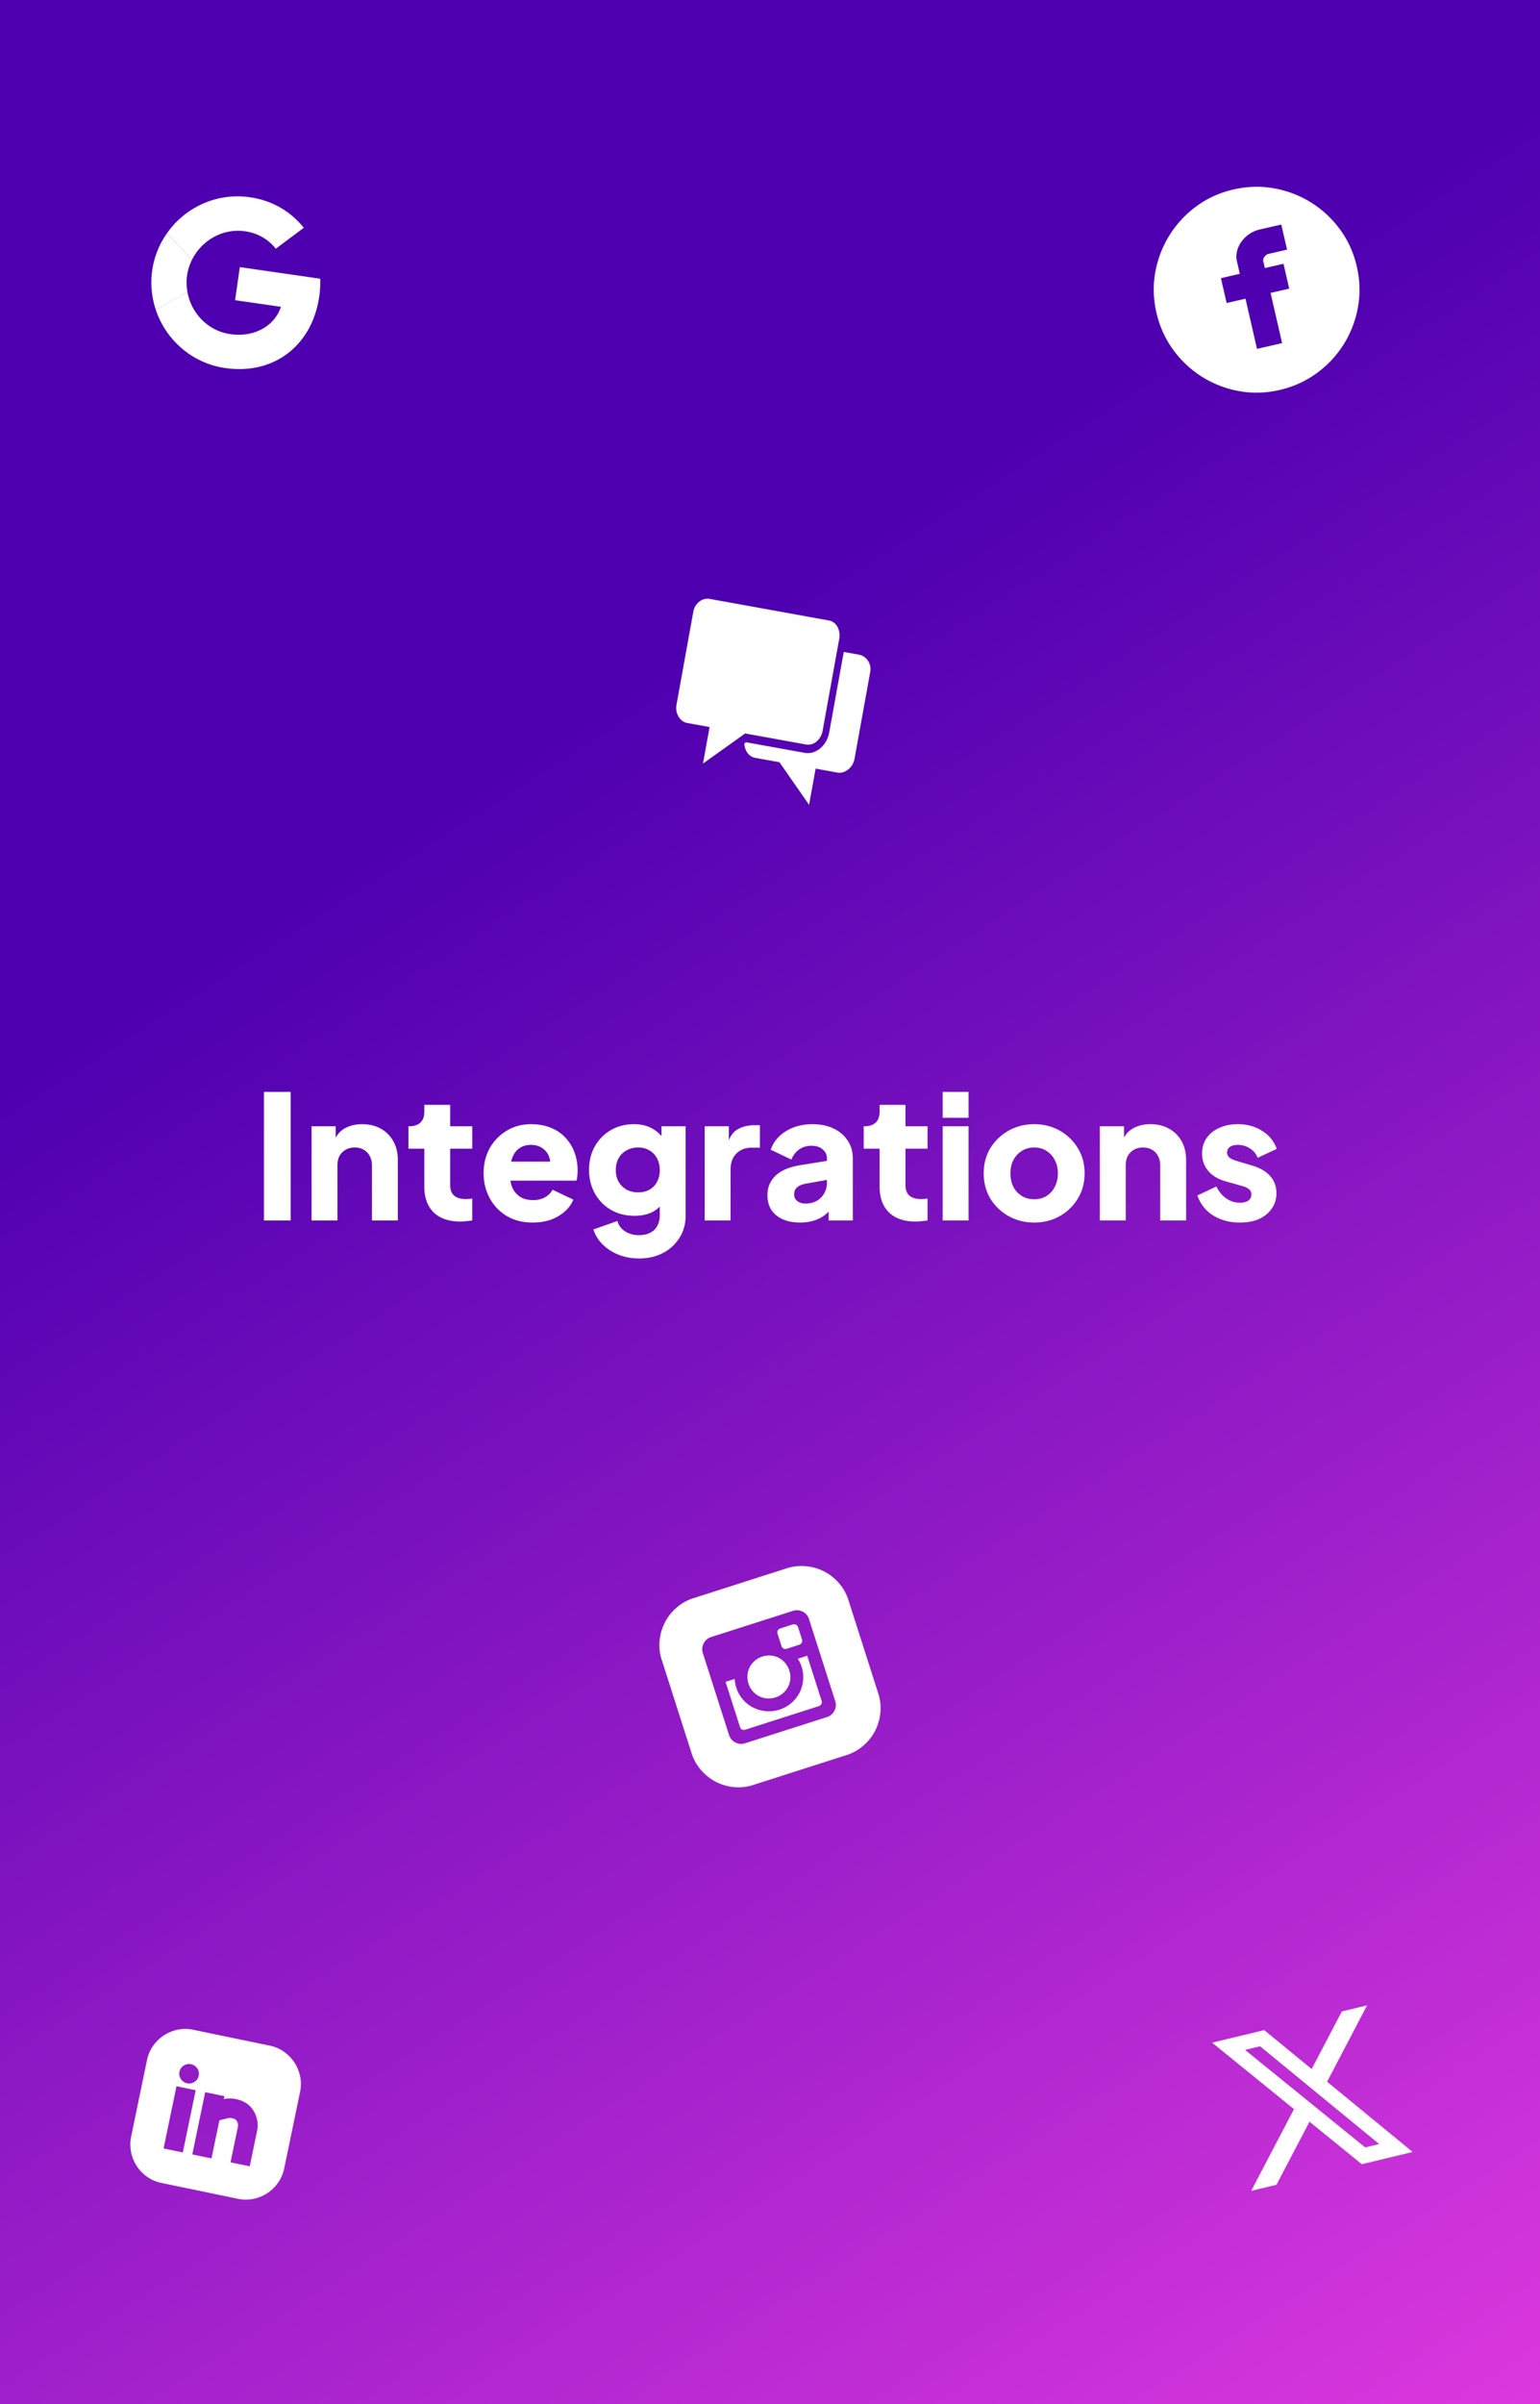 <svg xmlns="http://www.w3.org/2000/svg" width="250" height="390" fill="none"><rect width="100%" height="100%" fill="#333333" stroke="none"/><path fill="url(#a)" d="M0 0h250v390H0V0z"/><path fill="#fff" d="M42.848 198v-20.86h4.34V198h-4.34zm7.731 0v-15.288h3.92v3.024l-.224-.672c.355-.915.924-1.587 1.708-2.016.803-.448 1.736-.672 2.8-.672 1.157 0 2.165.243 3.024.728a5.129 5.129 0 0 1 2.044 2.044c.485.859.728 1.867.728 3.024V198h-4.2v-8.932c0-.597-.121-1.111-.364-1.54a2.432 2.432 0 0 0-.98-1.008c-.41-.243-.896-.364-1.456-.364-.541 0-1.027.121-1.456.364-.43.243-.765.579-1.008 1.008-.224.429-.336.943-.336 1.54V198h-4.2zm24.126.168c-1.848 0-3.286-.495-4.312-1.484-1.008-1.008-1.512-2.408-1.512-4.2v-6.132h-2.576v-3.64h.14c.784 0 1.381-.196 1.792-.588.43-.392.644-.98.644-1.764v-1.12h4.2v3.472h3.584v3.64H73.08v5.852c0 .523.093.961.28 1.316.186.336.476.588.868.756.392.168.877.252 1.456.252.13 0 .28-.009.448-.028.168-.019.345-.037.532-.056V198c-.28.037-.598.075-.952.112-.355.037-.69.056-1.008.056zm11.785.168c-1.624 0-3.033-.355-4.228-1.064a7.553 7.553 0 0 1-2.772-2.912c-.653-1.213-.98-2.557-.98-4.032 0-1.531.336-2.893 1.008-4.088a7.748 7.748 0 0 1 2.772-2.828c1.157-.691 2.464-1.036 3.92-1.036 1.213 0 2.287.196 3.22.588.933.373 1.717.905 2.352 1.596a6.95 6.95 0 0 1 1.484 2.408c.336.896.504 1.876.504 2.94 0 .299-.019.597-.056.896-.019.28-.065.523-.14.728H82.122v-3.08h9.072l-1.988 1.456c.187-.803.177-1.512-.028-2.128a2.764 2.764 0 0 0-1.092-1.484c-.504-.373-1.13-.56-1.876-.56-.728 0-1.353.177-1.876.532-.523.355-.915.877-1.176 1.568-.261.691-.364 1.531-.308 2.52-.075.859.028 1.615.308 2.268.28.653.71 1.167 1.288 1.54.579.355 1.279.532 2.1.532.747 0 1.381-.149 1.904-.448a3.2 3.2 0 0 0 1.26-1.232l3.36 1.596a5.012 5.012 0 0 1-1.428 1.96c-.635.56-1.39.999-2.268 1.316-.877.299-1.839.448-2.884.448zm17.257 5.824c-1.176 0-2.268-.196-3.276-.588a7.666 7.666 0 0 1-2.604-1.652 6.068 6.068 0 0 1-1.54-2.464l3.892-1.372a2.91 2.91 0 0 0 1.26 1.68c.635.411 1.391.616 2.268.616.691 0 1.288-.131 1.792-.392a2.505 2.505 0 0 0 1.148-1.092c.28-.485.42-1.055.42-1.708v-3.5l.812 1.008c-.523.859-1.195 1.503-2.016 1.932-.821.411-1.783.616-2.884.616-1.419 0-2.688-.317-3.808-.952a7.057 7.057 0 0 1-2.632-2.66c-.634-1.139-.952-2.427-.952-3.864 0-1.437.318-2.707.952-3.808a6.918 6.918 0 0 1 2.604-2.632c1.101-.635 2.352-.952 3.752-.952 1.101 0 2.063.224 2.884.672.821.429 1.521 1.092 2.1 1.988l-.532 1.008v-3.332h3.92v14.476c0 1.344-.327 2.539-.98 3.584a6.781 6.781 0 0 1-2.688 2.492c-1.12.597-2.417.896-3.892.896zm-.14-10.724c.709 0 1.325-.149 1.848-.448a3.017 3.017 0 0 0 1.204-1.26c.299-.541.448-1.176.448-1.904s-.149-1.363-.448-1.904a3.157 3.157 0 0 0-1.232-1.288c-.523-.317-1.129-.476-1.82-.476-.709 0-1.344.159-1.904.476a3.289 3.289 0 0 0-1.288 1.288c-.299.541-.448 1.176-.448 1.904 0 .709.149 1.335.448 1.876a3.55 3.55 0 0 0 1.288 1.288c.56.299 1.195.448 1.904.448zM114.399 198v-15.288h3.92v3.668l-.28-.532c.336-1.288.887-2.156 1.652-2.604.784-.467 1.708-.7 2.772-.7h.896v3.64h-1.316c-1.026 0-1.857.317-2.492.952-.634.616-.952 1.493-.952 2.632V198h-4.2zm15.533.336c-1.101 0-2.053-.177-2.856-.532-.803-.355-1.419-.859-1.848-1.512-.429-.672-.644-1.465-.644-2.38 0-.859.196-1.615.588-2.268.392-.672.989-1.232 1.792-1.68.821-.448 1.839-.765 3.052-.952l4.676-.756v3.08l-3.92.7c-.597.112-1.055.308-1.372.588-.317.261-.476.644-.476 1.148 0 .467.177.831.532 1.092.355.261.793.392 1.316.392.691 0 1.297-.149 1.82-.448a3.11 3.11 0 0 0 1.204-1.204 3.381 3.381 0 0 0 .448-1.708v-3.976c0-.579-.233-1.064-.7-1.456-.448-.392-1.064-.588-1.848-.588-.747 0-1.409.205-1.988.616-.56.411-.971.952-1.232 1.624l-3.36-1.596a5.464 5.464 0 0 1 1.428-2.212c.653-.616 1.437-1.092 2.352-1.428.915-.336 1.913-.504 2.996-.504 1.288 0 2.427.233 3.416.7.989.467 1.755 1.12 2.296 1.96.56.821.84 1.783.84 2.884V198h-3.92v-2.464l.952-.168a7.714 7.714 0 0 1-1.484 1.68 5.474 5.474 0 0 1-1.82.952c-.672.224-1.419.336-2.24.336zm18.683-.168c-1.848 0-3.285-.495-4.312-1.484-1.008-1.008-1.512-2.408-1.512-4.2v-6.132h-2.576v-3.64h.14c.784 0 1.381-.196 1.792-.588.429-.392.644-.98.644-1.764v-1.12h4.2v3.472h3.584v3.64h-3.584v5.852c0 .523.093.961.28 1.316.187.336.476.588.868.756.392.168.877.252 1.456.252.131 0 .28-.009.448-.028.168-.019.345-.037.532-.056V198c-.28.037-.597.075-.952.112a9.75 9.75 0 0 1-1.008.056zm4.421-.168v-15.288h4.2V198h-4.2zm0-16.66v-4.2h4.2v4.2h-4.2zm14.862 16.996c-1.512 0-2.894-.345-4.144-1.036a8.133 8.133 0 0 1-2.968-2.828c-.728-1.213-1.092-2.585-1.092-4.116 0-1.549.364-2.921 1.092-4.116a8.133 8.133 0 0 1 2.968-2.828c1.25-.691 2.632-1.036 4.144-1.036s2.884.345 4.116 1.036a7.918 7.918 0 0 1 2.94 2.828c.746 1.195 1.12 2.567 1.12 4.116 0 1.531-.374 2.903-1.12 4.116a7.918 7.918 0 0 1-2.94 2.828c-1.232.691-2.604 1.036-4.116 1.036zm0-3.78c.765 0 1.428-.177 1.988-.532a3.581 3.581 0 0 0 1.344-1.484c.336-.635.504-1.363.504-2.184 0-.821-.168-1.54-.504-2.156a3.581 3.581 0 0 0-1.344-1.484c-.56-.373-1.223-.56-1.988-.56-.766 0-1.438.187-2.016.56a3.763 3.763 0 0 0-1.372 1.484c-.318.616-.476 1.335-.476 2.156 0 .821.158 1.549.476 2.184a3.763 3.763 0 0 0 1.372 1.484c.578.355 1.25.532 2.016.532zm10.65 3.444v-15.288h3.92v3.024l-.224-.672c.354-.915.924-1.587 1.708-2.016.802-.448 1.736-.672 2.8-.672 1.157 0 2.165.243 3.024.728a5.134 5.134 0 0 1 2.044 2.044c.485.859.728 1.867.728 3.024V198h-4.2v-8.932c0-.597-.122-1.111-.364-1.54a2.433 2.433 0 0 0-.98-1.008c-.411-.243-.896-.364-1.456-.364a2.9 2.9 0 0 0-1.456.364c-.43.243-.766.579-1.008 1.008-.224.429-.336.943-.336 1.54V198h-4.2zm22.754.336c-1.68 0-3.146-.392-4.396-1.176-1.232-.803-2.072-1.876-2.52-3.22l3.08-1.456c.392.821.924 1.465 1.596 1.932.672.467 1.418.7 2.24.7.597 0 1.054-.121 1.372-.364.317-.243.476-.579.476-1.008a.906.906 0 0 0-.168-.56 1.498 1.498 0 0 0-.504-.448 3.544 3.544 0 0 0-.84-.336l-2.604-.728c-1.251-.355-2.212-.924-2.884-1.708-.672-.803-1.008-1.745-1.008-2.828 0-.952.242-1.783.728-2.492.485-.709 1.166-1.26 2.044-1.652.877-.411 1.885-.616 3.024-.616 1.493 0 2.8.355 3.92 1.064 1.138.691 1.941 1.671 2.408 2.94l-3.108 1.456c-.224-.635-.635-1.139-1.232-1.512-.579-.392-1.242-.588-1.988-.588-.542 0-.971.112-1.288.336-.299.224-.448.532-.448.924 0 .205.056.392.168.56.112.168.289.317.532.448.261.131.578.252.952.364l2.436.728c1.269.373 2.24.943 2.912 1.708.672.747 1.008 1.671 1.008 2.772 0 .952-.252 1.783-.756 2.492-.486.709-1.167 1.269-2.044 1.68-.878.392-1.914.588-3.108.588z"/><g fill="#fff" clip-path="url(#b)"><path d="m38.934 43.336-.774 5.366 7.457 1.076c-.577 1.678-1.77 2.998-3.386 3.768l3.994 4.138c2.97-2.04 4.993-5.375 5.602-9.595.142-.982.19-1.94.157-2.87l-13.05-1.883zm-8.514 4.037-1.125.63L25.3 50.28c1.628 4.851 5.85 8.65 11.267 9.43 3.74.54 7.056-.242 9.654-2.027l-3.994-4.138c-1.355.653-3.002.93-4.866.661-3.603-.52-6.313-3.392-6.937-6.826l-.004-.008z"/><path d="M27.096 37.86a13.828 13.828 0 0 0-2.383 5.996 13.828 13.828 0 0 0 .591 6.425c-.002.013 5.127-2.912 5.127-2.912a8.388 8.388 0 0 1-.062-2.697c.133-.92.424-1.778.821-2.569l-4.094-4.242z"/><path d="M39.77 37.516c2.04.295 3.752 1.262 5.005 2.831l4.54-3.395c-2.082-2.59-5.008-4.413-8.75-4.953-5.416-.782-10.538 1.656-13.473 5.862l4.095 4.242c1.568-3.117 4.98-5.107 8.582-4.587z"/></g><path fill="#fff" d="M43.794 331.863a6.102 6.102 0 0 1 2.303.989 6.456 6.456 0 0 1 1.698 1.745c.447.681.756 1.431.927 2.251.17.82.168 1.655-.008 2.506l-2.572 12.411a6.205 6.205 0 0 1-.991 2.318 6.419 6.419 0 0 1-1.748 1.713 6.471 6.471 0 0 1-2.252.927 6.1 6.1 0 0 1-2.506-.009l-12.44-2.577a6.101 6.101 0 0 1-2.304-.989 6.454 6.454 0 0 1-1.697-1.745 6.41 6.41 0 0 1-.924-2.266 6.207 6.207 0 0 1 .011-2.521l2.572-12.411a6.097 6.097 0 0 1 .988-2.303 6.467 6.467 0 0 1 1.745-1.698 6.47 6.47 0 0 1 2.251-.927 6.101 6.101 0 0 1 2.507.009l12.44 2.577zm-12.026 7.232-3.118-.646-2.091 10.094 3.117.646 2.092-10.094zm-1.378-1.122c.415.086.808.013 1.176-.221a1.5 1.5 0 0 0 .688-1.003 1.5 1.5 0 0 0-.233-1.194 1.54 1.54 0 0 0-.991-.67 1.578 1.578 0 0 0-1.206.215 1.5 1.5 0 0 0-.688 1.003 1.5 1.5 0 0 0 .233 1.194c.245.36.585.586 1.02.676zm11.365 7.619c.147-.713.094-1.451-.16-2.216-.255-.765-.662-1.391-1.221-1.879-.509-.436-1.142-.742-1.9-.92-.758-.178-1.472-.192-2.143-.042l.098-.475-3.117-.646-2.092 10.095 3.117.646 1.28-6.175 1.406-.359c.175-.047.4-.041.678.016.277.058.474.15.592.278.107.084.199.237.277.46.078.222.1.413.067.571l-1.212 5.849 3.118.646 1.212-5.849zM200.246 30.74c2.248-.517 4.459-.576 6.633-.177a16.895 16.895 0 0 1 5.977 2.301 16.95 16.95 0 0 1 4.674 4.356c1.304 1.768 2.214 3.777 2.731 6.026.516 2.248.575 4.46.176 6.633a16.894 16.894 0 0 1-2.301 5.977 16.884 16.884 0 0 1-4.375 4.678c-1.781 1.307-3.797 2.22-6.045 2.736-2.249.516-4.454.573-6.614.171a16.961 16.961 0 0 1-5.958-2.305 16.88 16.88 0 0 1-4.678-4.375c-1.307-1.781-2.219-3.797-2.735-6.045-.517-2.25-.574-4.454-.172-6.614a16.957 16.957 0 0 1 2.305-5.958 16.951 16.951 0 0 1 4.356-4.674c1.768-1.304 3.777-2.214 6.026-2.73zm7.755 5.688-3.451.793a5.002 5.002 0 0 0-1.781.776 5.167 5.167 0 0 0-1.279 1.273 4.33 4.33 0 0 0-.686 1.545 3.5 3.5 0 0 0-.01 1.554l.472 2.055-3.063.703.925 4.032 3.063-.703 1.87 8.142 4.071-.934-1.869-8.143 3.024-.694-.926-4.032-3.024.694-.241-1.047a.89.89 0 0 1 .199-.821c.204-.238.397-.377.578-.419l3.063-.703-.935-4.07zm-77.872 233.951a5.784 5.784 0 0 0-.61-1.282l1.521-.486 2.34 7.313a.638.638 0 0 1-.049.535.733.733 0 0 1-.431.337l-11.911 3.811a.669.669 0 0 1-.529-.03.671.671 0 0 1-.332-.413l-2.34-7.314 1.485-.475a5.453 5.453 0 0 0 1.324 3.328 5.384 5.384 0 0 0 1.679 1.319 5.781 5.781 0 0 0 2.061.578 5.467 5.467 0 0 0 2.197-.244 5.466 5.466 0 0 0 1.931-1.076 5.551 5.551 0 0 0 1.324-1.661c.32-.622.515-1.303.584-2.043a5.467 5.467 0 0 0-.244-2.197zm-4.232 4.986a3.55 3.55 0 0 1-1.385.163 3.392 3.392 0 0 1-2.335-1.188 3.417 3.417 0 0 1-.665-1.204 3.569 3.569 0 0 1-.164-1.385c.038-.464.159-.895.365-1.294.205-.398.486-.747.842-1.047a3.554 3.554 0 0 1 1.222-.671 3.427 3.427 0 0 1 2.642.212c.399.206.748.486 1.048.843.3.356.524.763.671 1.222a3.423 3.423 0 0 1-.213 2.642 3.434 3.434 0 0 1-2.028 1.707zm2.764-11.82a.736.736 0 0 1 .547.024.637.637 0 0 1 .349.407l.637 1.992a.636.636 0 0 1-.048.534.732.732 0 0 1-.431.337l-1.991.638a.673.673 0 0 1-.529-.031.671.671 0 0 1-.332-.413l-.637-1.991a.673.673 0 0 1 .031-.529.67.67 0 0 1 .413-.331l1.991-.637zm-.96-9.113a7.784 7.784 0 0 1 3.142-.346 8.037 8.037 0 0 1 2.947.853 8.108 8.108 0 0 1 2.4 1.886 7.645 7.645 0 0 1 1.536 2.742l4.842 15.134a7.784 7.784 0 0 1 .346 3.142 8.037 8.037 0 0 1-.853 2.947 8.052 8.052 0 0 1-1.905 2.406 7.787 7.787 0 0 1-2.759 1.541l-15.135 4.842a7.645 7.645 0 0 1-3.124.341 8.1 8.1 0 0 1-2.928-.859 8.04 8.04 0 0 1-2.406-1.905 7.795 7.795 0 0 1-1.541-2.759l-4.842-15.135a7.645 7.645 0 0 1-.341-3.124 8.105 8.105 0 0 1 .859-2.929 8.104 8.104 0 0 1 1.887-2.399 7.633 7.633 0 0 1 2.741-1.536l15.134-4.842zm3.639 8.256a2.011 2.011 0 0 0-1.031-1.227 2.018 2.018 0 0 0-1.597-.128l-13.252 4.24a2.012 2.012 0 0 0-1.226 1.031 2.014 2.014 0 0 0-.128 1.597l4.239 13.252c.178.555.522.964 1.032 1.226a2.013 2.013 0 0 0 1.597.128l13.251-4.239a2.016 2.016 0 0 0 1.227-1.032 2.017 2.017 0 0 0 .128-1.597l-4.24-13.251z"/><g clip-path="url(#c)"><path fill="#fff" d="m217.83 326.313 4.1-.987-6.493 12.393 13.889 11.395-8.25 1.985-8.495-6.893-5.361 10.228-4.102.987 6.945-13.255-13.29-10.785 8.46-2.036 7.7 6.316 4.897-9.348zm3.787 22.06 2.272-.547-19.331-15.859-2.437.587 19.496 15.819z"/></g><path fill="#fff" d="m139.464 106.214-2.489-.45-2.374 13.123c-.404 2.106-2.16 3.549-3.93 3.257l-9.568-1.731-.276.229c.071 1.159.744 2.091 1.711 2.294l4.004.724 4.802 6.905 1.062-5.872 3.597.651c1.131.204 2.465-.84 2.709-2.193l2.565-14.178c.245-1.353-.682-2.555-1.813-2.759zm-4.906-5.554-19.386-3.507c-1.132-.205-2.368.69-2.613 2.042l-2.746 15.18c-.244 1.352.586 2.704 1.717 2.909l3.664.663-1.072 5.925 6.841-4.882 9.953 1.801c1.159.182 2.31-.756 2.604-2.128l2.747-15.179c.181-1.392-.573-2.647-1.709-2.824z"/><defs><clipPath id="b"><path fill="#fff" d="M26.712 30.001 54.425 34l-3.998 27.713-27.713-3.998z"/></clipPath><clipPath id="c"><path fill="#fff" d="m194.998 329.358 29.167-7.02 7.02 29.167-29.167 7.02z"/></clipPath><linearGradient id="a" x1="0" x2="250" y1="0" y2="390" gradientUnits="userSpaceOnUse"><stop offset=".323" stop-color="#4E00B0"/><stop offset="1" stop-color="#DC38DE"/></linearGradient></defs></svg>